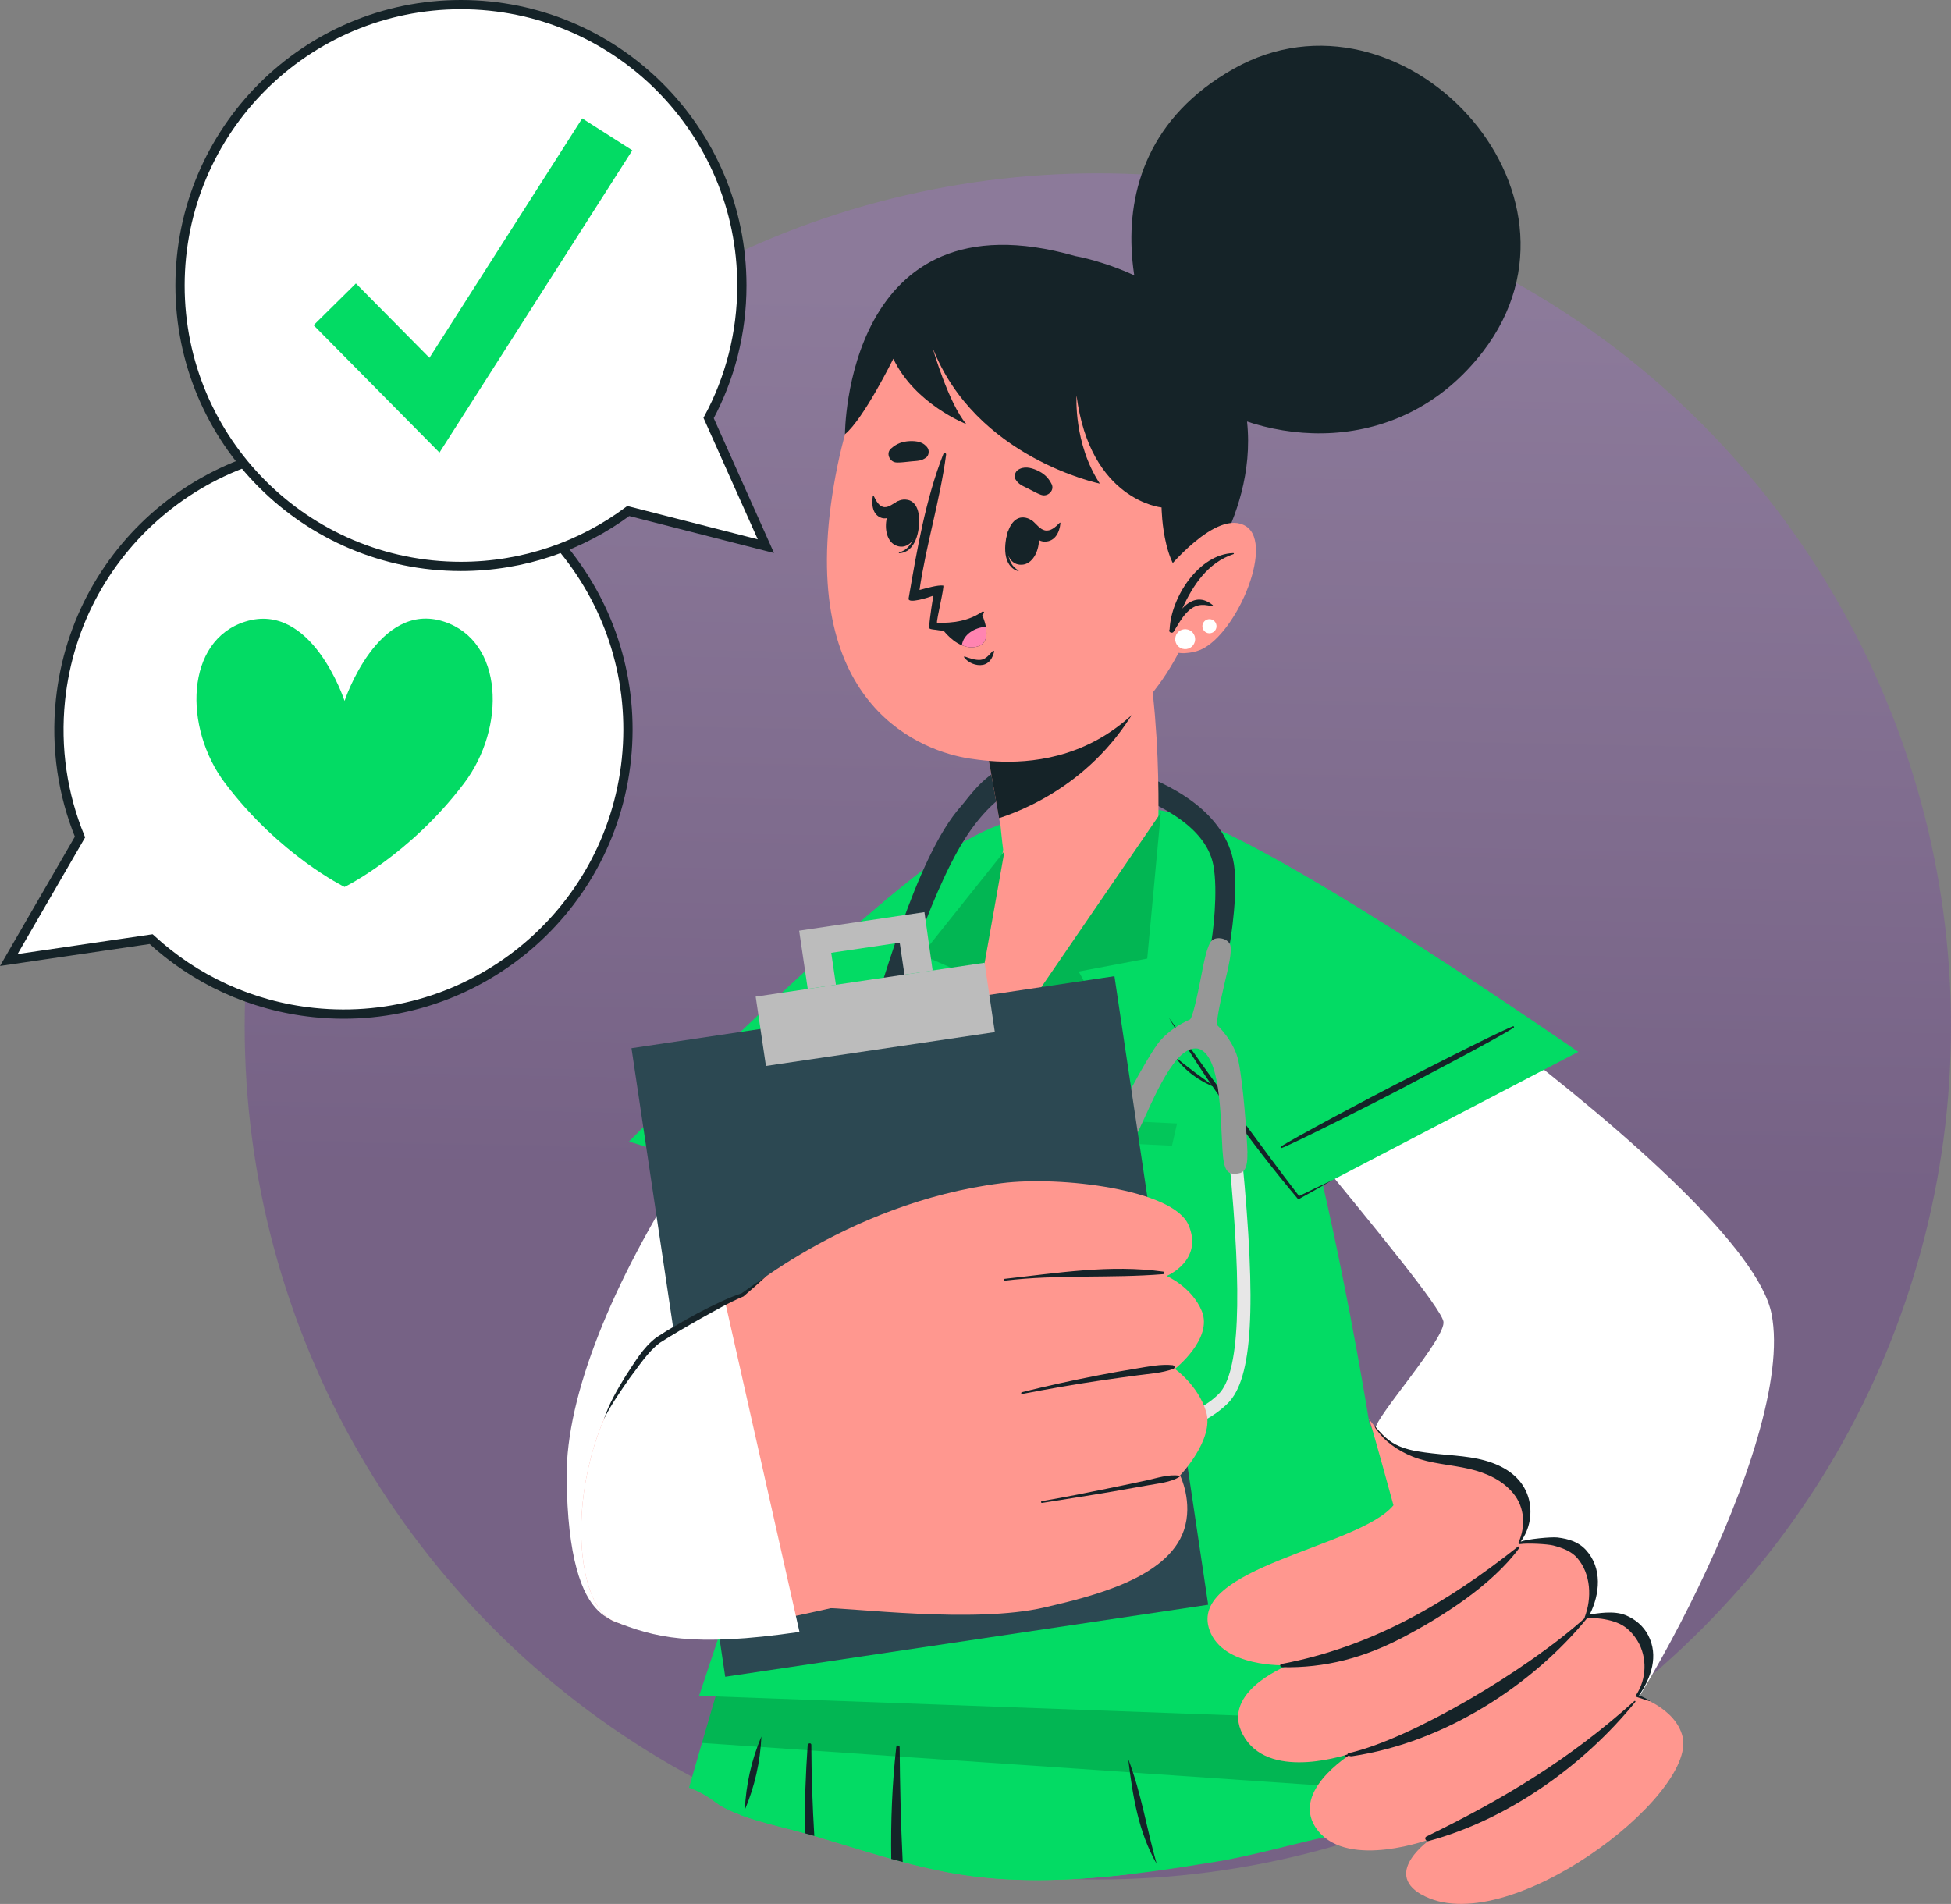 <?xml version="1.0" encoding="UTF-8"?> <svg xmlns="http://www.w3.org/2000/svg" xmlns:xlink="http://www.w3.org/1999/xlink" id="Layer_2" data-name="Layer 2" viewBox="0 0 299.75 292.55"><rect x="0" y="0" width="299.75" height="292.55" fill="#808080" stroke="none"/><defs><style> .cls-1 { fill: #ffb764; } .cls-1, .cls-2 { opacity: .1; } .cls-3 { fill: url(#linear-gradient); opacity: .23; } .cls-4 { fill: #e7e7e7; } .cls-5, .cls-6 { fill: #fff; } .cls-7 { fill: #ff978f; } .cls-8 { fill: #ff84b1; } .cls-9 { fill: #979797; } .cls-10 { fill: #bcbcbc; } .cls-11 { fill: #22363e; } .cls-12 { fill: #03db64; } .cls-13 { fill: #152328; } .cls-14 { fill: #2c4852; } .cls-15 { opacity: .17; } .cls-6 { stroke: #152328; stroke-miterlimit: 10; stroke-width: 1.42px; } </style><linearGradient id="linear-gradient" x1="170.87" y1="46.8" x2="166.13" y2="285.6" gradientUnits="userSpaceOnUse"><stop offset="0" stop-color="#b567f3"></stop><stop offset=".18" stop-color="#9a49d9"></stop><stop offset=".56" stop-color="#57009a"></stop></linearGradient></defs><g id="Layer_1-2" data-name="Layer 1"><circle class="cls-3" cx="168.67" cy="157.71" r="131.08"></circle><g><g><path class="cls-12" d="M109.92,276.93c3.06,2.36,10.09,3.67,14.58,4.98,6.96,2.04,13.88,4.39,21.01,5.75,9.32,1.77,18.99,1.39,28.5,.26,2.15-16.47,3.51-26.94,3.51-26.94l-67.15-1.76s-2.05,6.89-4.51,15.46c1.43,.52,2.81,1.28,4.06,2.25Z"></path><path class="cls-13" d="M166,269.87c-.42,6.14-1.34,12.24-2.77,18.23,.41-6.14,1.35-12.24,2.77-18.23h0Z"></path></g><path class="cls-1" d="M124.5,281.92c6.96,2.04,13.88,4.39,21.01,5.75,9.32,1.77,18.98,1.39,28.49,.26,2.15-16.47,3.51-26.95,3.51-26.95l-56.84-1.49,3.03,22.2c.27,.08,.54,.15,.8,.23Z"></path><path class="cls-12" d="M124.5,281.92c6.96,2.04,13.88,4.39,21.01,5.75,13.53,2.57,27.79,.61,41.23-1.6,7.63-1.25,15-3.74,22.67-4.93,2.28-.35,4.88-.67,7.54-.74-2.74-10.51-4.97-18.91-4.97-18.91l-101.68-2.33s1.19,8.12,3.47,19.73c3.37,1.24,7.65,2.14,10.73,3.04Z"></path><g><path class="cls-13" d="M138.69,286.09c-.29-5.87-.42-11.75-.47-17.63,0-.33-.48-.35-.52-.02-.64,5.72-.86,11.45-.77,17.19,.58,.16,1.17,.32,1.75,.47Z"></path><path class="cls-13" d="M124.5,281.92c.2,.06,.41,.12,.61,.18-.27-4.52-.44-9.13-.46-14.01,0-.33-.54-.26-.56,.05-.31,4.44-.47,8.98-.46,13.54,.3,.08,.59,.16,.87,.25Z"></path></g><path class="cls-13" d="M206.5,267.86c1.71,4.02,2.77,8.28,3.15,12.63-1.72-4.06-2.76-8.24-3.15-12.63h0Z"></path><path class="cls-13" d="M177.71,286.39c-2.82-4.89-3.71-10.57-4.37-16.1,2.02,5.25,2.83,10.71,4.37,16.1h0Z"></path><path class="cls-13" d="M114.43,278.1c.19-3.92,1.02-7.66,2.55-11.28-.17,3.89-1.03,7.69-2.55,11.28h0Z"></path><path class="cls-15" d="M107.84,267.81l3.92,.27,4.87,.33,5.3,.37,2.1,.14,.63,.05,12.89,.89,.68,.05,27.49,1.87,8.1,.56,2.19,.16,31.72,2.17,7.86,.54c-2.1-7.95-3.62-13.71-3.62-13.71l-101.67-2.33s.02,.06,.03,.17v.02c-.21,.67-1.17,3.94-2.49,8.46Z"></path></g><path class="cls-6" d="M96.24,116.65c-2.51,24.01-24.02,41.44-48.02,38.93-9.7-1.01-18.33-5.13-25-11.28l-21.87,3.21,10.94-18.9c-2.65-6.46-3.77-13.65-3-21.05,2.51-24.01,24.02-41.44,48.02-38.93,24.01,2.51,41.44,24.02,38.93,48.02Z"></path><path class="cls-12" d="M71.3,120.35c-8.37,11.07-18.36,15.93-18.36,15.93,0,0-9.99-4.86-18.35-15.93-6.46-8.55-6.14-21.95,3.1-24.84,10.23-3.2,15.25,12.19,15.25,12.19,0,0,5.1-15.49,15.26-12.19,9.21,3,9.57,16.29,3.1,24.84Z"></path><path class="cls-6" d="M27.66,43.87c0,23.83,19.33,43.16,43.16,43.16,9.63,0,18.52-3.16,25.71-8.51l21.14,5.4-8.8-19.69c3.27-6.07,5.11-13.01,5.11-20.36,0-23.83-19.33-43.16-43.16-43.16S27.66,20.04,27.66,43.87Z"></path><polygon class="cls-12" points="67.52 69.54 48.18 49.97 54.68 43.55 65.98 54.98 89.45 18.19 97.15 23.1 67.52 69.54"></polygon><g><path class="cls-5" d="M148.68,130.45c-32.77,26.76-61.85,71.28-61.62,96.53,.23,24.94,8.87,22.36,11.33,22.15,15.05-1.27,46.44-70.07,56.71-98.56,10.19-28.28,1.68-26.74-6.42-20.13Z"></path><g><path class="cls-12" d="M143.02,189.46l-46.38-14.05s37.36-38.01,51.5-46.09c15.91-9.09,17.08,1.03,12.64,17.88-4.44,16.85-17.76,42.26-17.76,42.26Z"></path><path class="cls-13" d="M144.25,181.24c-1.53-.72-15.95-5.22-19.11-6.13-3.16-.91-16.02-4.75-19.35-5.42-.15-.03-.22,.17-.08,.23,3.14,1.28,16.1,5.19,19.29,6.18,3.19,.99,17.56,5.13,19.2,5.36,.14,.02,.15-.17,.05-.22Z"></path><path class="cls-2" d="M112.49,180.21l30.53,9.25s13.31-25.4,17.75-42.25c3.15-11.92,3.49-20.47-2.22-21.23l-46.06,54.24Z"></path></g></g><g><path class="cls-12" d="M107.4,260.57l119.16,4.35s-1.54-16.29-16.18-46.24c0,0-10.96-69.94-24.7-85.31-11.36-12.7-22.78-11.06-32.6-3.28-2.45,1.94-32.74,43.61-35.57,56.75-2.5,11.61,6.72,23.23,6.72,23.23l-16.83,50.51Z"></path><polygon class="cls-2" points="154.6 171.37 180.84 172.63 180.06 176.04 153.6 174.78 154.6 171.37"></polygon><g><path class="cls-13" d="M140.22,206.28c5.12,.32,10.26,.81,15.28,1.88,2.5,.53,4.95,1.18,7.41,1.88,1.22,.35,2.45,.66,3.69,.96,1.27,.31,2.63,.59,3.94,.58,.12,0,.12,.18,0,.18-1.27,.09-2.49,.17-3.77,.08-1.21-.08-2.43-.29-3.62-.53-2.54-.52-5.05-1.15-7.58-1.69-5.11-1.1-10.22-2.19-15.39-2.91-.24-.03-.2-.44,.05-.42Z"></path><path class="cls-13" d="M127.77,211.32c4.17-.6,8.44-1,12.65-1.12,2.12-.06,4.23,0,6.35,.12,1.01,.06,2.02,.13,3.03,.22,1.11,.1,2.21,.34,3.32,.42,.12,0,.12,.19,0,.18-1.05-.04-2.11,.09-3.16,.1-1.06,.02-2.11,.03-3.17,.04-2.11,.03-4.22,.09-6.34,.11-4.23,.03-8.44,.1-12.67,.27-.23,0-.22-.32,0-.35Z"></path></g></g><g><g><path class="cls-5" d="M175.45,144.17c7.4,11.24,45.31,54.52,46.31,58.85,.56,2.43-10.49,14.74-10.42,16.47,.29,7.04,22.94,60.58,29.23,56.12,8.28-5.87,35.48-54.12,31.61-73.72-3.87-19.6-78.05-70.16-90.39-74.79-12.34-4.63-13.63,5.98-6.33,17.07Z"></path><g><path class="cls-12" d="M199.52,184.04l42.96-22.42s-43.76-30.41-59.16-35.73c-17.33-5.98-16.59,4.19-9.1,19.92,7.49,15.73,25.3,38.23,25.3,38.23Z"></path><g><path class="cls-13" d="M196.79,176.19c1.37-1,14.71-8.09,17.64-9.57,2.93-1.48,14.86-7.64,18.01-8.92,.14-.06,.25,.12,.12,.21-2.84,1.84-14.85,8.09-17.81,9.66-2.95,1.57-16.3,8.3-17.87,8.84-.13,.05-.18-.14-.09-.21Z"></path><g><path class="cls-13" d="M204.76,181.3c-1.75,1.02-3.52,2.01-5.29,2.99-3.71-4.4-7.22-8.95-10.56-13.63-3.31-4.62-6.46-9.38-9.33-14.29,2.45,3.48,7.41,10.43,9.91,13.87,2.98,4.05,7.16,9.74,10.19,13.66,0,0-.25-.05-.25-.05,1.77-.86,3.55-1.72,5.34-2.55h0Z"></path><path class="cls-13" d="M186.83,167.13c-2.49-.95-4.81-2.58-6.32-4.79,2.02,1.74,4.15,3.23,6.32,4.79h0Z"></path></g></g></g></g><g><path class="cls-7" d="M218.36,291.09c-5.99-3.45,1.51-8.54,1.51-8.54,0,0-12.56,4.72-17.36-1.23-4.61-5.75,4.67-11.57,5.32-12-.67,.24-12.32,4.28-16.53-2.2-4.37-6.73,5.95-10.98,6.62-11.25-.7,.03-9.99,.31-12.07-5.34-3.57-9.7,22.94-12.76,28.24-19.24,0,0-3.52-12.89-3.75-13.25,0,0,3.29,4.9,8.03,5.87,5.87,1.21,11.11,1.78,13.65,4.37,4.16,4.27,1.51,8.92,1.51,8.92,0,0,7.21-1.37,10.68,3.63,1.78,2.57-.75,7.69-.75,7.69,0,0,5.82-.85,8.63,3.78,2.26,3.69-.63,8.26-.63,8.26,0,0,5.96,1.77,7.05,6.29,2.2,9.11-27.3,31.61-40.14,24.23Z"></path><g><path class="cls-13" d="M251.1,261.37c.09-.08,.23,.03,.15,.13-7.9,9.77-19.56,18.08-31.76,21.38-.4,.11-.75-.49-.33-.7,11.92-5.8,22.04-11.9,31.94-20.81Z"></path><path class="cls-13" d="M243.64,248.48c.11-.1,.27,.08,.17,.2-8.19,10.02-21.59,19.02-36.09,21.17-.5,.07-1.02-.36-.45-.49,9.54-2.16,27.5-12.82,36.37-20.88Z"></path><path class="cls-13" d="M196.85,255.68c13.83-2.6,25.43-9.36,36.36-18.03,.14-.11,.29,.1,.19,.23-4.19,5.69-11.72,10.49-17.9,13.73-5.92,3.1-11.88,4.71-18.55,4.56-.26,0-.39-.43-.09-.48Z"></path></g><path class="cls-13" d="M251.82,260.51c1.87-2.73,3.04-6.09,1.41-9.24-.74-1.43-2.01-2.5-3.5-3.1-1.85-.74-4.29-.25-5.48-.11,1.57-3.14,1.94-7.1-.56-9.87-1.16-1.28-2.66-1.73-4.39-1.95-.93-.12-4.66,.24-5.67,.64,1.45-1.92,1.88-4.56,1.17-6.86-.83-2.67-2.99-4.32-5.54-5.25-2.93-1.07-6.09-1.09-9.16-1.45-1.59-.19-3.17-.37-4.68-.93-1.38-.51-2.6-1.3-4.07-3.14-.2-.25-.16,.03,0,.24,.82,1.11,1.46,1.79,2.45,2.53,1,.74,2.09,1.34,3.25,1.8,2.8,1.11,5.83,1.21,8.74,1.89,2.54,.6,5.06,1.71,6.74,3.79,1.74,2.14,1.88,5.05,.78,7.5-.07,.12,.01,.29,.22,.26,1.24-.19,4.3,0,5.11,.21,1.37,.36,2.79,.87,3.71,1.95,2.08,2.44,2.26,6.13,1.1,9.11-.04,.11,3.02-.14,5.42,.99,1.14,.54,2.07,1.54,2.72,2.61,1.52,2.52,1.4,5.89-.23,8.33-.03,.04-.02,.08-.02,.11,0,0,0,0,0,0,0,.03,0,.05,.01,.07,0,.04,.03,.07,.07,.09,0,0,0,0,0,0,.02,.01,1.91,.64,2,.64,.06,0,.04-.07,0-.1-.07-.06-1.33-.7-1.6-.77Z"></path></g></g><g><g><path class="cls-11" d="M185.92,145.69c.47-2,1.24-8.83,.5-12.75-1.23-6.5-9.77-10.04-15.34-11.97-8.95-3.11-15.78-1.87-21.73,6.28-5.88,8.05-10.93,25.14-14.21,34.51-.61,1.75-3.35,.85-2.73-.91,2.84-8.13,8.17-29.05,15.25-36.98,2.32-2.6,7.24-11.75,24.65-6.02,8.28,2.73,15.46,6.99,17.12,14.13,.96,4.1-.29,12.51-.78,14.62-.42,1.81-3.15,.89-2.73-.91h0Z"></path><g><path class="cls-9" d="M125.79,164.38c-1.15,3.47,.73,7.21,4.19,8.37,3.47,1.15,7.21-.73,8.37-4.19s-.73-7.21-4.19-8.37c-3.47-1.15-7.21,.73-8.37,4.19Z"></path><path class="cls-4" d="M128.29,165.21c-.69,2.09,.44,4.34,2.52,5.04,2.09,.69,4.34-.44,5.04-2.52,.69-2.09-.44-4.34-2.52-5.04-2.09-.69-4.34,.44-5.04,2.52Z"></path></g><g><g><g><path class="cls-4" d="M171.13,174.53c-11.6,26.14-11.57,32.99-9.81,36.49,1.86,3.69,5.42,6.11,5.57,6.21l1.12-1.67-.56,.83,.56-.83s-3.28-2.23-4.9-5.44c-1.27-2.53-1.64-8.9,9.85-34.78l-1.84-.81Z"></path><path class="cls-9" d="M166.73,213.12h2.05c.61,0,1.11,.5,1.11,1.11v4.73c0,.61-.5,1.11-1.11,1.11h-2.05c-.61,0-1.11-.5-1.11-1.11v-4.73c0-.61,.5-1.11,1.11-1.11Z" transform="translate(-106.2 214.82) rotate(-51.87)"></path></g><g><path class="cls-4" d="M188.84,178.09c2.09,21.45,1.58,32.92-1.61,36.11-2.55,2.55-6.32,3.61-6.36,3.62l.53,1.94c.17-.05,4.32-1.22,7.24-4.14,3.8-3.79,4.43-14.72,2.19-37.72l-2,.2Z"></path><path class="cls-9" d="M179.76,215.41h2.05c.61,0,1.11,.5,1.11,1.11v4.73c0,.61-.5,1.11-1.11,1.11h-2.05c-.61,0-1.11-.5-1.11-1.11v-4.73c0-.61,.5-1.11,1.11-1.11Z" transform="translate(36.03 463.09) rotate(-109.79)"></path></g></g><path class="cls-9" d="M191.66,177.15c-.11-2.94-.61-10.27-1.37-14.03-.62-3.09-3.19-5.51-3.19-5.51-.39-.1,.35-3.54,1-6.34,.58-2.47,1.32-5.33,.85-6.23-.45-.87-1.95-1.17-2.7-.58-.8,.63-1.31,3.54-1.8,6.03-.55,2.82-1.31,6.25-1.7,6.19,0,0-3.17,1.32-4.96,3.81-1.99,2.77-6.01,10.39-6.9,12.67-1.11,2.82-.21,3.34,.58,3.76,1.12,.6,2.01-.09,3.46-3.18,2.31-4.89,5.56-13.22,9.13-12.62h0c3.49,.92,3.44,10.3,3.76,15.58,.2,3.31,.82,3.72,2.09,3.64,.89-.06,1.83-.28,1.73-3.2Z"></path></g></g><g><path class="cls-7" d="M177.77,130.15c-.61,2.16-9.54,13.45-19.51,12.55-3.25-.3-4.52-15.65-4.52-15.65l-.24-1.33-3.31-18.59,22.23-12.93,3.2-1.7s.57,5.14,1.22,11.56c.03,.3,.06,.59,.09,.91,.05,.36,.09,.7,.12,1.04,.11,.96,.22,1.93,.3,2.91,.07,.74,.14,1.46,.18,2.25,.06,.78,.11,1.55,.17,2.33,.46,7.74,.29,15.72,.05,16.64Z"></path><path class="cls-13" d="M176.84,104.06c-5.91,14.42-17.88,19.88-23.34,21.65l-3.31-18.59,22.23-12.93,3.2-1.7s.57,5.14,1.22,11.56Z"></path><path class="cls-7" d="M176.29,132.59s-27.58,38.63-29.27,38.44c-1.69-.19,7.11-40.42,7.11-40.42l23.79-2.36-1.63,4.35Z"></path></g><g><path class="cls-13" d="M182.19,59.97c-5.71-4.17-18.8-34.67,7.36-49.41,25.77-14.52,57.21,18.82,38.3,43.45-12.7,16.54-33.53,14.82-45.65,5.97Z"></path><path class="cls-7" d="M127.87,76.06c-4.98,32.75,14.07,39.44,21.14,40.5,6.41,.97,28.37,3.45,36.71-28.61,8.34-32.06-5.31-44.74-19.86-47.73-14.55-2.99-33,3.08-37.99,35.84Z"></path><g><path class="cls-13" d="M137.77,71.07c.78,.01,1.51-.11,2.28-.18,.87-.08,1.58-.05,2.29-.63,.38-.31,.45-1.03,.18-1.43-.62-.93-1.71-1.1-2.77-1.05-1.15,.06-2.02,.39-2.87,1.16-.83,.74-.15,2.11,.88,2.12Z"></path><path class="cls-13" d="M159.98,76.05c-.73-.27-1.36-.65-2.06-1-.79-.39-1.45-.62-1.91-1.42-.24-.43-.04-1.12,.35-1.4,.91-.64,1.99-.4,2.96,.03,1.05,.47,1.74,1.1,2.25,2.12,.5,.99-.62,2.02-1.59,1.66Z"></path><g><g><path class="cls-13" d="M154.93,81.53c.03-.08,.16,.13,.14,.22-.41,2.22-.51,4.83,1.39,5.88,.06,.03,.04,.14-.04,.12-2.41-.72-2.24-4.19-1.5-6.22Z"></path><path class="cls-13" d="M157.27,79.51c3.63,.28,2.8,7.51-.56,7.26-3.31-.25-2.48-7.49,.56-7.26Z"></path></g><path class="cls-13" d="M158.65,80.05c.59,.48,1.12,1.27,1.88,1.44,.87,.19,1.62-.49,2.28-1.16,.07-.07,.12,0,.11,.1-.14,1.39-.83,2.75-2.34,2.79-1.38,.03-2.21-1.3-2.4-2.74-.04-.27,.23-.62,.47-.43Z"></path></g><g><g><path class="cls-13" d="M141.18,79.36c0-.09-.19,.09-.19,.18-.17,2.25-.74,4.8-2.84,5.33-.07,.02-.07,.13,0,.13,2.51-.09,3.24-3.48,3.03-5.64Z"></path><path class="cls-13" d="M139.43,76.8c-3.58-.66-4.63,6.55-1.31,7.16,3.26,.6,4.31-6.61,1.31-7.16Z"></path></g><path class="cls-13" d="M137.86,77.06c-.62,.3-1.29,.91-1.98,.86-.8-.06-1.27-.93-1.66-1.75-.04-.09-.11-.03-.12,.06-.24,1.37,0,2.87,1.29,3.33,1.17,.42,2.23-.64,2.76-1.96,.1-.25-.04-.66-.29-.54Z"></path></g><path class="cls-13" d="M152.53,100.03c-.53,.54-1.05,1.28-1.87,1.36-.78,.08-1.71-.25-2.44-.52-.07-.03-.14,.05-.1,.12,.6,.85,1.85,1.37,2.89,1.17,1.02-.2,1.5-1.09,1.73-2.03,.03-.13-.14-.18-.22-.1Z"></path><path class="cls-13" d="M143.4,91.54s-.59,3.35-.65,4.94c0,.15,.38,.23,.91,.28,.03,0,.04,.02,.06,0,2.79,.54,5.65-.32,7.44-2.55,.12-.15-.08-.32-.23-.23-2.15,1.46-4.48,1.77-6.97,1.72-.1-.44,1.2-5.7,.95-5.73-.87-.11-2.6,.42-3.64,.68,1.03-7.01,3.17-13.81,4.09-20.8,.03-.25-.33-.34-.41-.12-2.75,6.96-4.11,15-5.35,22.22-.16,.9,3.15-.17,3.79-.42Z"></path><g><path class="cls-13" d="M144.66,96.49s1.28,1.91,3.12,2.66c.68,.28,1.41,.41,2.2,.24,1.62-.35,1.72-1.81,1.49-3.08-.19-1.04-.63-1.95-.63-1.95,0,0-2.43,2.07-6.18,2.13Z"></path><path class="cls-8" d="M147.78,99.15c.68,.28,1.41,.41,2.2,.24,1.62-.35,1.72-1.81,1.49-3.08-1.72,.1-3.47,1.18-3.69,2.84Z"></path></g></g><path class="cls-13" d="M184.03,89.53c-5.44-.11-5.57-11.56-5.57-11.56,0,0-10.98-1.04-13.06-17.19,0,0-.48,7.37,3.58,13.53,0,0-19.16-3.95-25.72-20.95,0,0,2.44,8.57,5.2,11.8,0,0-7.9-3.06-11.21-10.04,0,0-4.57,9.27-7.43,11.6,0,0,0-37.48,35.41-27.37,0,0,19.52,3.23,25.05,19.47,5.53,16.24-6.25,30.7-6.25,30.7Z"></path><g><g><path class="cls-7" d="M183.94,100.03c-.56,.17-1.07,.26-1.56,.3-.57,.07-1.09,.03-1.56-.06-.74-.12-1.36-.39-1.87-.74-.47-.3-.87-.68-1.19-1.04-.82-.96-1.13-1.94-1.13-1.94l2.4-8.71s7.89-9.85,12.4-6.98c4.53,2.88-1.86,17.49-7.49,19.17Z"></path><path class="cls-13" d="M189.5,84.99c.09,0,.1,.12,.02,.15-3.96,1.31-6.22,4.76-7.88,8.37,1.24-1.35,2.85-2.03,4.67-.55,.1,.08-.01,.23-.12,.2-1.56-.44-2.71-.24-3.86,.96-.81,.85-1.4,1.95-2.01,2.94-.2,.33-.81,.11-.66-.28,.01-.03,.03-.06,.04-.09,.22-4.92,4.48-11.55,9.79-11.71Z"></path></g><path class="cls-5" d="M183.57,98.61c-.22,.82-1.06,1.3-1.88,1.08-.82-.22-1.3-1.06-1.08-1.88,.22-.82,1.06-1.3,1.88-1.08,.82,.22,1.3,1.06,1.08,1.88Z"></path><path class="cls-5" d="M186.87,96.5c-.16,.58-.75,.92-1.33,.77-.58-.16-.92-.75-.77-1.33,.16-.58,.75-.92,1.33-.77,.58,.16,.92,.75,.77,1.33Z"></path></g></g><polygon class="cls-12" points="178.35 124.88 147.34 170.15 154.32 130.79 141.6 146.72 146.8 149 141.19 155.82 145.31 176.4 169.78 156.65 165.73 149.28 176.26 147.29 178.35 124.88"></polygon></g><polygon class="cls-15" points="178.35 124.88 147.34 170.15 154.32 130.79 141.6 146.72 146.8 149 141.19 155.82 145.31 176.4 169.78 156.65 165.73 149.28 176.26 147.29 178.35 124.88"></polygon><g><rect class="cls-14" x="103.8" y="155" width="75.02" height="97.65" transform="translate(-28.5 23.06) rotate(-8.48)"></rect><g><rect class="cls-10" x="116.7" y="150.47" width="35.55" height="10.77" transform="translate(-21.35 21.35) rotate(-8.41)"></rect><polygon class="cls-10" points="143.29 149.12 138.96 149.76 138.23 144.84 127.71 146.4 128.43 151.31 124.1 151.95 122.78 143 142.03 140.15 143.29 149.12"></polygon></g></g><g><path class="cls-7" d="M94.34,249.11c6.1,2.44,13.69,2.61,35.9-2.6,6.3-1.48,2.65-50.53-4.27-50.65-7.53-.12-21.86,7.32-23.75,8.95-15.97,13.72-15.3,41.33-7.88,44.3Z"></path><path class="cls-5" d="M94.34,249.11c6.1,2.44,11.86,4.07,28.49,1.64l-11.44-50.81s-7.28,3.25-9.17,4.87c-15.97,13.72-15.3,41.33-7.88,44.3Z"></path><g><path class="cls-7" d="M182.59,188.19c2.38,5.51-3.35,7.87-3.35,7.87,0,0,3.86,1.66,5.4,5.38,1.77,4.26-4.13,8.9-4.13,8.9,0,0,3.56,2.48,4.8,6.58,1.29,4.25-4,9.78-4,9.78,0,0,2.04,4.13,.58,8.44-2.51,7.36-14.06,10.14-21.41,11.85-10.92,2.54-29.83,0-34.15,.08l-13.61-47.14s16.91-15.07,41.17-18.13c9.09-1.15,26.35,.97,28.69,6.39Z"></path><g><path class="cls-13" d="M178.73,195.39c-8.19-1.13-16.26,.22-24.39,1.11-.18,.02-.15,.3,.03,.28,8.08-.98,16.25-.34,24.35-1,.22-.02,.23-.36,0-.39Z"></path><path class="cls-13" d="M180.21,209.77c-1.86-.2-3.78,.21-5.61,.51-1.97,.32-3.93,.67-5.89,1.05-3.92,.76-7.83,1.61-11.7,2.58-.17,.04-.15,.32,.03,.28,3.91-.75,7.83-1.45,11.77-2.03,1.97-.29,3.94-.57,5.92-.83,1.84-.25,3.8-.35,5.55-1,.26-.1,.22-.51-.06-.54Z"></path><path class="cls-13" d="M181.15,226.74c-1.61-.24-3.46,.39-5.02,.73-1.78,.38-3.56,.76-5.34,1.12-3.57,.73-7.13,1.46-10.72,2.06-.18,.03-.15,.31,.03,.28,3.65-.59,7.31-1.14,10.96-1.77,1.79-.31,3.58-.63,5.37-.95,1.52-.28,3.45-.45,4.78-1.29,.07-.05,.04-.17-.04-.18Z"></path></g></g><path class="cls-13" d="M117.67,196.15c-1.13,1.04-2.27,2.06-3.44,3.05-2.26,.94-4.4,2.2-6.56,3.39-2.13,1.21-4.27,2.44-6.31,3.75-1.84,1.38-3.23,3.61-4.66,5.46-1.39,2.01-2.81,4.03-3.91,6.23,.79-2.35,2.04-4.51,3.34-6.62,1.41-2.11,2.6-4.29,4.69-5.89,2.09-1.39,4.23-2.59,6.41-3.76,2.07-1.09,4.75-2.41,6.7-3.03,1.23-.89,2.48-1.76,3.74-2.61h0Z"></path></g></g></svg> 